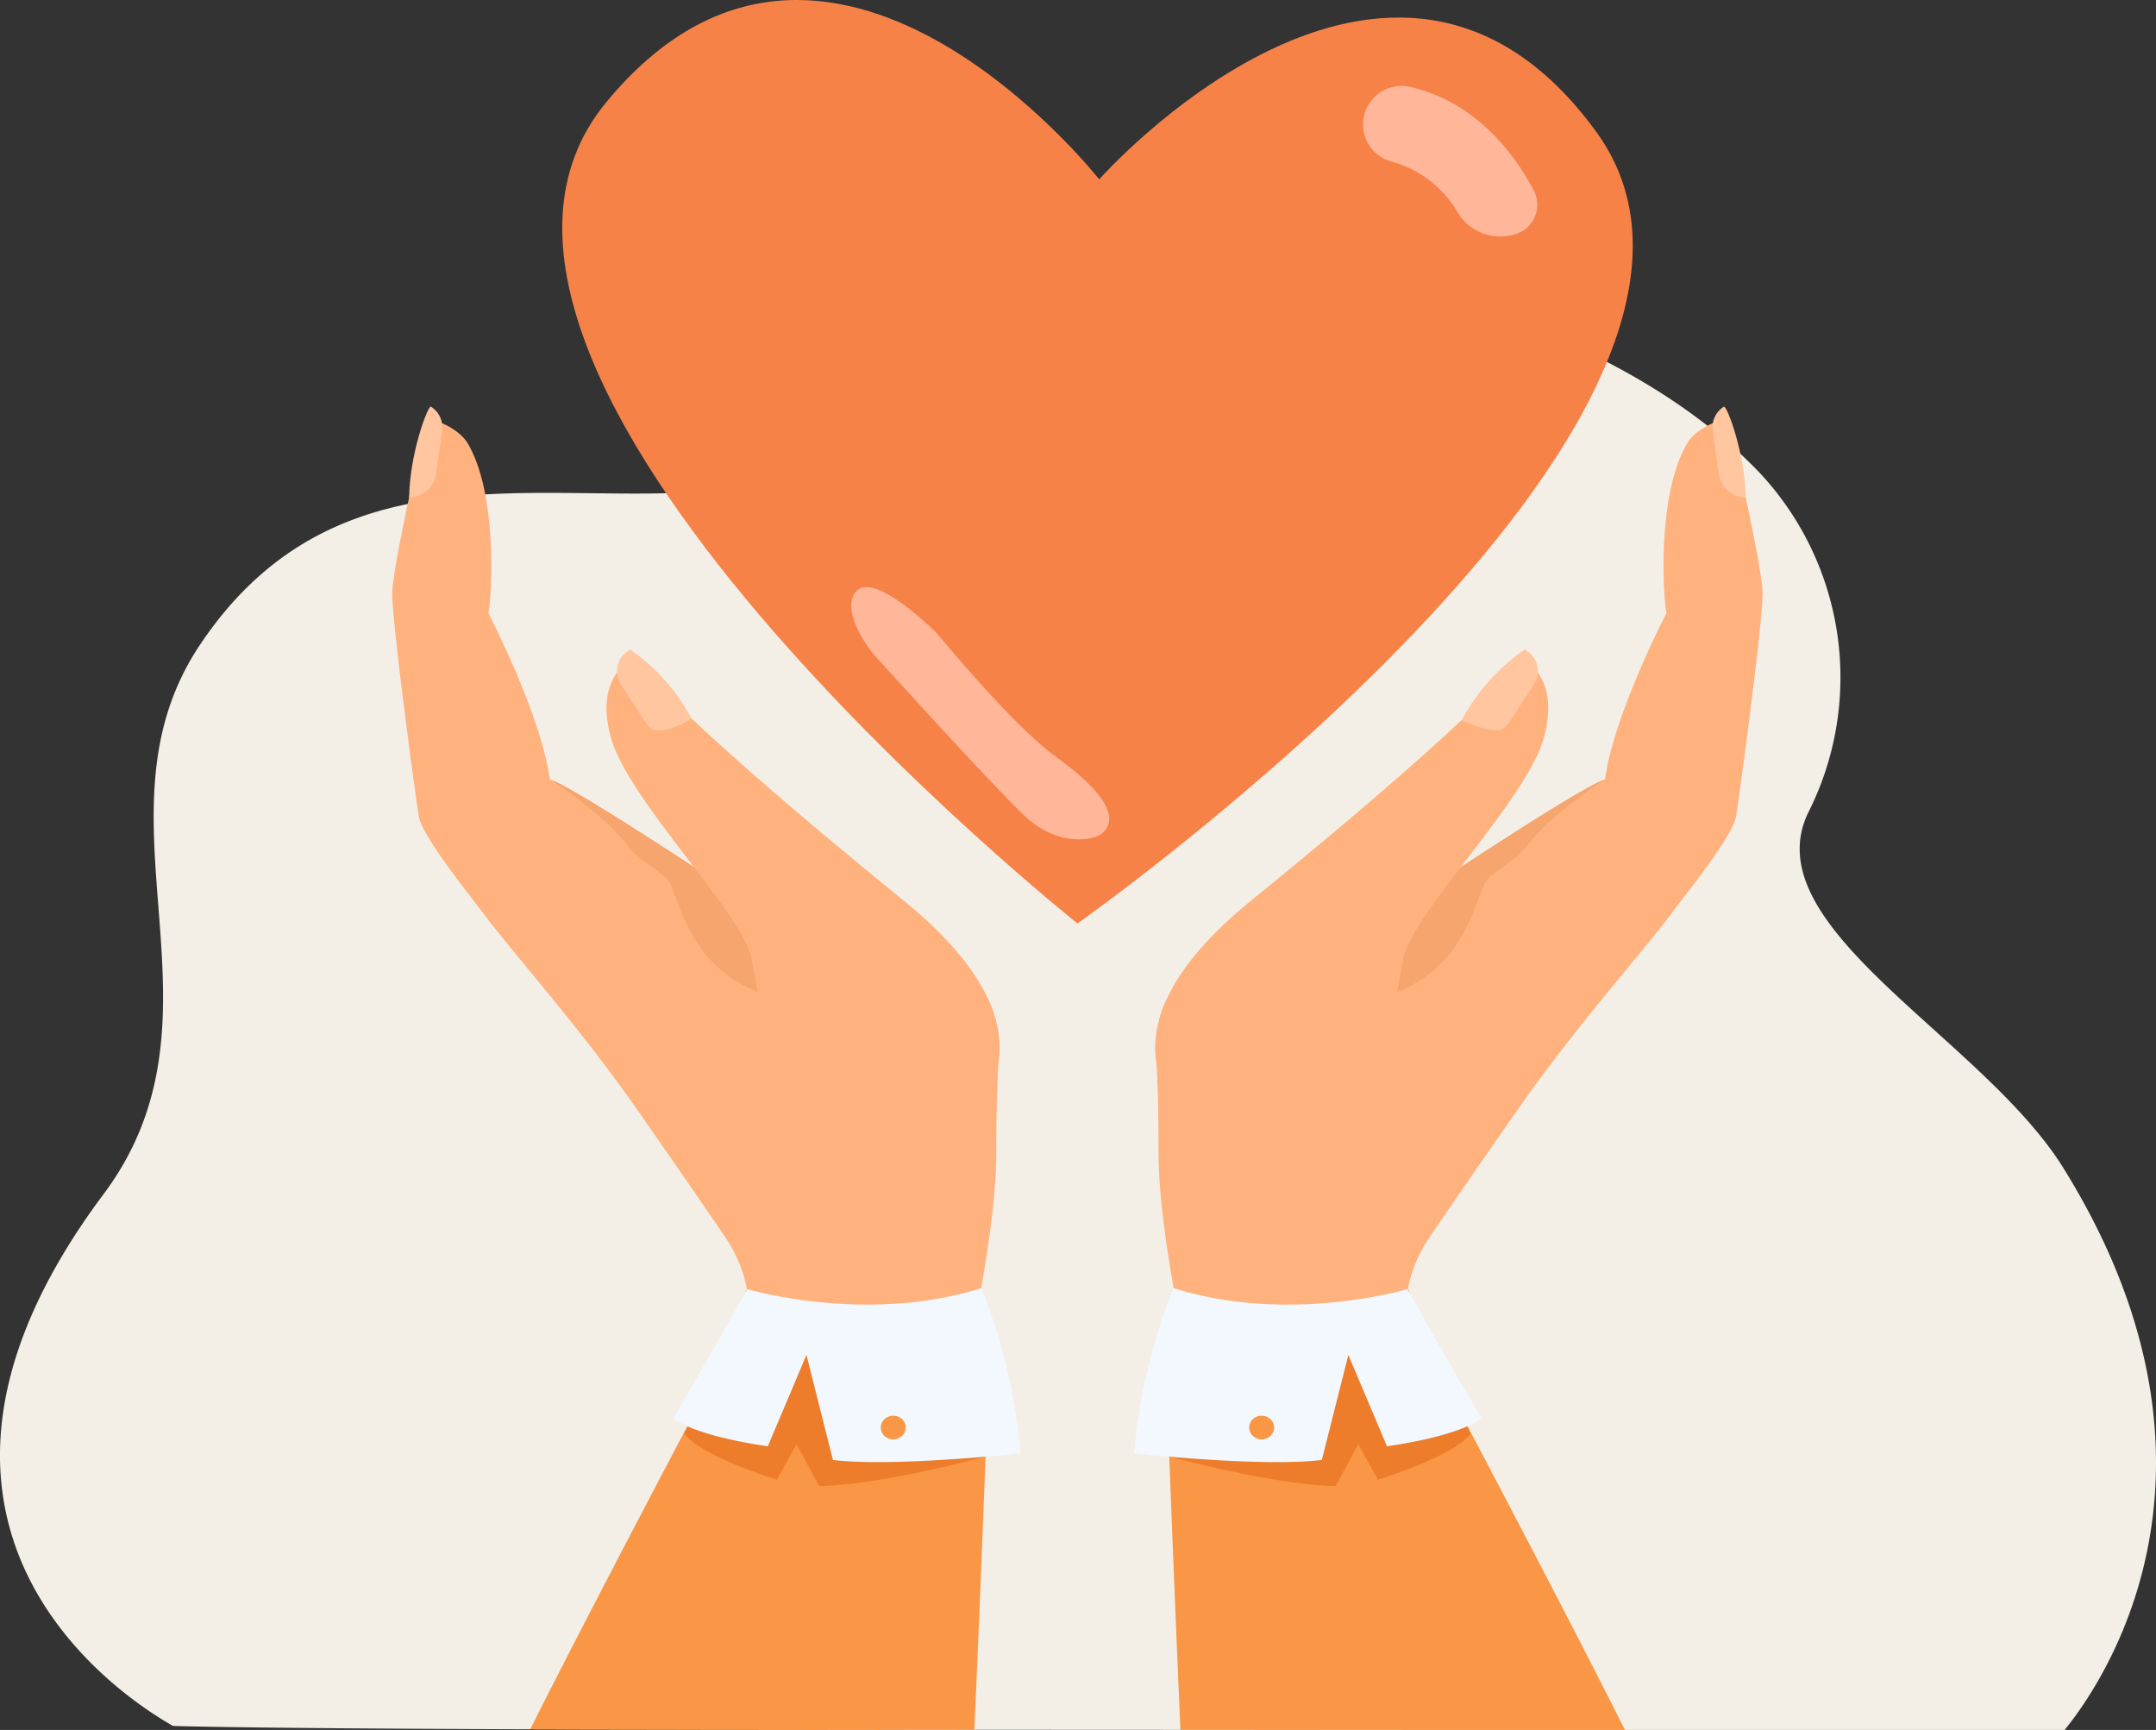 <svg xmlns="http://www.w3.org/2000/svg" width="184.115" height="147.729" viewBox="0 0 184.115 147.729">
  <rect x="0" y="0" width="184.115" height="147.729" fill="#333333" stroke="none"/>
  <g id="Group_81" data-name="Group 81" transform="translate(-306.97 -1104.273)">
    <path id="Path_144" data-name="Path 144" d="M374.76,244.336c-3.794,0-24.73,0-50.975,0-6.777,0-13.907,0-21.189-.006h-3.859l-15.743-.008-4.241,0c-8.542-.005-16.99-.012-25.028-.022-31.32-.035-40.533-.29-40.533-.308-.064-.148-28.791-14.785-5.906-45.416,11.512-15.409-1.6-32.175,8.211-46.876,13.885-20.807,36.874-8.609,52.642-15.2a25.328,25.328,0,0,0,8.38-5.912,31.143,31.143,0,0,1,5.151-4.251q.425-.282.859-.549a34.384,34.384,0,0,1,3.436-1.855q1.19-.558,2.426-1.032h0a39.939,39.939,0,0,1,4.022-1.3,45.626,45.626,0,0,1,6-1.17q1.337-.173,2.7-.274c17.619-1.317,37.447,6.091,47.679,16.917a25.585,25.585,0,0,1,4.044,28.964c-4.663,9.788,14.87,19.137,21.81,30.316C392.291,224.763,374.919,243.966,374.76,244.336Z" transform="translate(108.532 1007.665)" fill="#f4efe6"/>
    <g id="Group_80" data-name="Group 80" transform="translate(340.464 1104.273)">
      <g id="Group_73" data-name="Group 73" transform="translate(14.519)">
        <path id="Path_119" data-name="Path 119" d="M1135.45,508.279c-17.542-24.075-42.433,4.084-42.433,4.084s-23.209-29.561-42.123-6.549,40.271,70.092,40.271,70.092S1152.991,532.354,1135.45,508.279Z" transform="translate(-1047.164 -497.046)" fill="#f78248"/>
        <g id="Group_71" data-name="Group 71" transform="translate(68.386 7.339)">
          <path id="Path_120" data-name="Path 120" d="M1693.773,577.683a4.281,4.281,0,0,1-4.924-1.774,9.354,9.354,0,0,0-5.561-4.381,3.287,3.287,0,0,1,1.457-6.411c5.7,1.3,8.969,5.818,10.562,8.846a2.624,2.624,0,0,1-1.534,3.721Z" transform="translate(-1680.728 -565.034)" fill="#ffb699"/>
        </g>
        <g id="Group_72" data-name="Group 72" transform="translate(24.685 50.136)">
          <path id="Path_121" data-name="Path 121" d="M1290.6,981.015c-3.279-3.164-12.16-13.008-12.16-13.008-1.435-1.39-3.513-4.708-2.124-6.143s5.412,2.212,6.847,3.6c0,0,6.435,7.85,10.045,10.462,3.966,2.87,5.578,5.106,4.189,6.541C1296.692,983.2,1293.486,983.795,1290.6,981.015Z" transform="translate(-1275.863 -961.536)" fill="#ffb699"/>
        </g>
      </g>
      <g id="Group_76" data-name="Group 76" transform="translate(0 34.726)">
        <path id="Path_122" data-name="Path 122" d="M926.939,1090.61a32.16,32.16,0,0,0,5.64,12.592c2.91,4.022,8.444,9.969,13.861,17.742,3.907,5.605,6.173,8.912,7.419,10.749a11.733,11.733,0,0,1,1.8,4.284l-9.372,28.153,22.281,1.949s8.394-29.326,8.4-41.625c0,0,0-.009,0-.011,0-1.426.013-2.946.049-4.57.158-7.527,2.346-13.457-19.412-13.664a.93.93,0,0,1-.272-.1,14.642,14.642,0,0,1-4.053-2.459c-.322-.258-.66-.542-1.013-.854a44.136,44.136,0,0,0-6.035-4.525C936.345,1092.156,926.447,1088.437,926.939,1090.61Z" transform="translate(-925.382 -1060.71)" fill="#ffb27d"/>
        <path id="Path_123" data-name="Path 123" d="M912.665,842.332c.326-3.537,2.959-14.663,2.959-14.663s2.577.592,3.522,2.243c2.763,4.83,1.86,14.353,1.714,14.409,0,0,4.494,8.647,5.258,14.208h0s11.93,6.474,14.443,11.12a5.224,5.224,0,0,1,.363.829,13.192,13.192,0,0,1,.466,4.061c-.084,5.628-2.308,13.24-5.631,12.654-.82-.147-20.015-21.606-20.81-25.386C914.764,860.916,912.491,844.22,912.665,842.332Z" transform="translate(-912.656 -826.708)" fill="#ffb27d"/>
        <path id="Path_124" data-name="Path 124" d="M1154.155,1186.58s.568,5.46-5.086.671l-.457,6.275,7.874,4.193,2.672-4.6Z" transform="translate(-1123.143 -1146.878)" fill="#ffb27d"/>
        <path id="Path_125" data-name="Path 125" d="M928.151,825.222a2.133,2.133,0,0,0,.217-.675s.3-2.156.516-3.737a2.067,2.067,0,0,0-.954-2.045c-.252-.1-1.8,3.943-1.855,7.749A2.339,2.339,0,0,0,928.151,825.222Z" transform="translate(-924.627 -818.764)" fill="#ffc69f"/>
        <path id="Path_126" data-name="Path 126" d="M1037.38,1113.578c2.576.844,18.265,11.513,19.113,11.841,1.961,2.477,2.292,6.147,1.334,6.556-1.294.554-4.175-.557-6.1-2.323-2.578-2.364-3.325-5.479-4.094-7.213-.347-.78-2.63-1.915-3.5-3.056C1041.866,1116.385,1037.674,1113.81,1037.38,1113.578Z" transform="translate(-1023.917 -1081.756)" fill="#f6a56e"/>
        <g id="Group_74" data-name="Group 74" transform="translate(18.303 20.721)">
          <path id="Path_127" data-name="Path 127" d="M1107.4,1037.567s-20.425-16.446-22.682-20.622c0,0-3.594,1.3-2.16,6.756s11.478,15.252,12.078,19.116c2.254,14.518,10.5,18.986,10.5,18.986S1127.524,1053.809,1107.4,1037.567Z" transform="translate(-1082.223 -1016.275)" fill="#ffb27d"/>
          <path id="Path_128" data-name="Path 128" d="M1093.4,1017.483a2.269,2.269,0,0,1-.49-.533s-1.209-1.852-2.092-3.213a2.068,2.068,0,0,1,.442-2.75c.206-.168.329-.252.329-.252a16.8,16.8,0,0,1,5.258,5.906C1095.907,1017.315,1094.08,1018.016,1093.4,1017.483Z" transform="translate(-1089.589 -1010.735)" fill="#ffc69f"/>
        </g>
        <g id="Group_75" data-name="Group 75" transform="translate(11.786 75.28)">
          <path id="Path_129" data-name="Path 129" d="M1061.008,1547.971s-.1,2.714-.263,7.015c0,.113-.008.227-.013.342-.225,5.881-.569,14.561-.957,23.311-12.944-.008-25.748-.019-37.928-.034,3.595-7.181,9.708-18.848,13.417-25.886,1.759-3.342,2.976-5.641,3.124-5.917.009-.019.015-.028.015-.028a5.422,5.422,0,0,1,.686-.812,5.682,5.682,0,0,1,1.141-.868c3.427-2.013,9.119-1.056,13.68.274,2.1.612,3.961,1.3,5.25,1.818.876.352,1.49.621,1.732.731Z" transform="translate(-1021.847 -1540.942)" fill="#f99746"/>
          <path id="Path_130" data-name="Path 130" d="M1169.38,1564.784s-9.014,2.435-14.222,2.514l-1.922-3.579-1.681,3.027s-6.58-2-7.921-3.952l4.585-8.255,21.362.428Z" transform="translate(-1130.489 -1550.399)" fill="#ed7d2b"/>
          <path id="Path_131" data-name="Path 131" d="M1161.465,1516.193a49.548,49.548,0,0,1,3.366,14.1s-10.859,1.2-16.03.568l-2.264-8.971-3.3,7.8s-5.982-.776-8.061-2.39c0,0,3.871-6.632,6.31-11.026C1141.491,1516.267,1151.555,1519.3,1161.465,1516.193Z" transform="translate(-1122.948 -1516.193)" fill="#f3f8ff"/>
          <path id="Path_132" data-name="Path 132" d="M1301.181,1618.56a.985.985,0,0,0-.462-1.36,1.1,1.1,0,0,0-1.436.434.985.985,0,0,0,.462,1.359A1.1,1.1,0,0,0,1301.181,1618.56Z" transform="translate(-1269.232 -1606.198)" fill="#f99746"/>
        </g>
      </g>
      <g id="Group_79" data-name="Group 79" transform="translate(63.358 34.726)">
        <path id="Path_133" data-name="Path 133" d="M1567.41,1090.61a32.162,32.162,0,0,1-5.639,12.592c-2.91,4.022-8.445,9.969-13.862,17.742-3.907,5.605-6.173,8.912-7.419,10.749a11.739,11.739,0,0,0-1.8,4.284l9.372,28.153-22.281,1.949s-8.394-29.326-8.4-41.625c0,0,0-.009,0-.011,0-1.426-.013-2.946-.049-4.57-.158-7.527-2.346-13.457,19.412-13.664a.93.93,0,0,0,.272-.1,14.644,14.644,0,0,0,4.053-2.459c.322-.258.66-.542,1.014-.854a44.135,44.135,0,0,1,6.035-4.525C1558,1092.156,1567.9,1088.437,1567.41,1090.61Z" transform="translate(-1515.299 -1060.71)" fill="#ffb27d"/>
        <path id="Path_134" data-name="Path 134" d="M1759.351,842.332c-.326-3.537-2.959-14.663-2.959-14.663s-2.577.592-3.522,2.243c-2.763,4.83-1.86,14.353-1.714,14.409,0,0-4.494,8.647-5.258,14.208h0s-11.93,6.474-14.443,11.12a5.24,5.24,0,0,0-.363.829,13.2,13.2,0,0,0-.466,4.061c.084,5.628,2.308,13.24,5.631,12.654.82-.147,20.015-21.606,20.81-25.386C1757.251,860.916,1759.525,844.22,1759.351,842.332Z" transform="translate(-1705.691 -826.708)" fill="#ffb27d"/>
        <path id="Path_135" data-name="Path 135" d="M1668.192,1186.58s-.567,5.46,5.086.671l.457,6.275-7.874,4.193-2.672-4.6Z" transform="translate(-1645.534 -1146.878)" fill="#ffb27d"/>
        <path id="Path_136" data-name="Path 136" d="M1957.984,825.222a2.134,2.134,0,0,1-.217-.675s-.3-2.156-.516-3.737a2.067,2.067,0,0,1,.954-2.045c.252-.1,1.8,3.943,1.855,7.749A2.339,2.339,0,0,1,1957.984,825.222Z" transform="translate(-1907.84 -818.764)" fill="#ffc69f"/>
        <path id="Path_137" data-name="Path 137" d="M1698.864,1113.578c-2.575.844-18.265,11.513-19.113,11.841-1.961,2.477-2.292,6.147-1.334,6.556,1.294.554,4.175-.557,6.1-2.323,2.578-2.364,3.325-5.479,4.094-7.213.348-.78,2.63-1.915,3.5-3.056C1694.378,1116.385,1698.57,1113.81,1698.864,1113.578Z" transform="translate(-1658.658 -1081.756)" fill="#f6a56e"/>
        <g id="Group_77" data-name="Group 77" transform="translate(1.795 20.721)">
          <path id="Path_138" data-name="Path 138" d="M1524.657,1037.567s20.425-16.446,22.682-20.622c0,0,3.594,1.3,2.16,6.756s-11.478,15.252-12.078,19.116c-2.254,14.518-10.5,18.986-10.5,18.986S1504.536,1053.809,1524.657,1037.567Z" transform="translate(-1516.266 -1016.275)" fill="#ffb27d"/>
          <path id="Path_139" data-name="Path 139" d="M1762.228,1017.483a2.277,2.277,0,0,0,.49-.533s1.209-1.852,2.092-3.213a2.068,2.068,0,0,0-.442-2.75c-.206-.168-.329-.252-.329-.252a17.657,17.657,0,0,0-5.411,6.05C1759.449,1017.146,1761.548,1018.016,1762.228,1017.483Z" transform="translate(-1732.468 -1010.735)" fill="#ffc69f"/>
        </g>
        <g id="Group_78" data-name="Group 78" transform="translate(0 75.28)">
          <path id="Path_140" data-name="Path 140" d="M1564.045,1578.666c-12.079,0-24.9-.005-37.959-.011-.386-8.755-.73-17.443-.955-23.327-.005-.116-.009-.229-.013-.342-.165-4.3-.263-7.015-.263-7.015l.118-.054c.243-.11.856-.38,1.732-.731,1.289-.515,3.149-1.206,5.25-1.818,4.561-1.33,10.253-2.286,13.679-.274a5.688,5.688,0,0,1,1.141.868,5.43,5.43,0,0,1,.686.812s.006.009.015.028c.147.276,1.364,2.575,3.124,5.917C1554.317,1559.776,1560.454,1571.49,1564.045,1578.666Z" transform="translate(-1522.132 -1540.942)" fill="#f99746"/>
          <path id="Path_141" data-name="Path 141" d="M1525.692,1564.784s9.014,2.435,14.222,2.514l1.922-3.579,1.681,3.027s6.58-2,7.921-3.952l-4.585-8.255-21.362.428Z" transform="translate(-1522.7 -1550.399)" fill="#ed7d2b"/>
          <path id="Path_142" data-name="Path 142" d="M1503,1516.193a49.553,49.553,0,0,0-3.366,14.1s10.859,1.2,16.03.568l2.264-8.971,3.3,7.8s5.982-.776,8.061-2.39c0,0-3.871-6.632-6.31-11.026C1522.977,1516.267,1512.913,1519.3,1503,1516.193Z" transform="translate(-1499.637 -1516.193)" fill="#f3f8ff"/>
          <path id="Path_143" data-name="Path 143" d="M1590.7,1618.56a.985.985,0,0,1,.462-1.36,1.1,1.1,0,0,1,1.436.434.985.985,0,0,1-.462,1.359A1.094,1.094,0,0,1,1590.7,1618.56Z" transform="translate(-1580.761 -1606.198)" fill="#f99746"/>
        </g>
      </g>
    </g>
  </g>
</svg>
